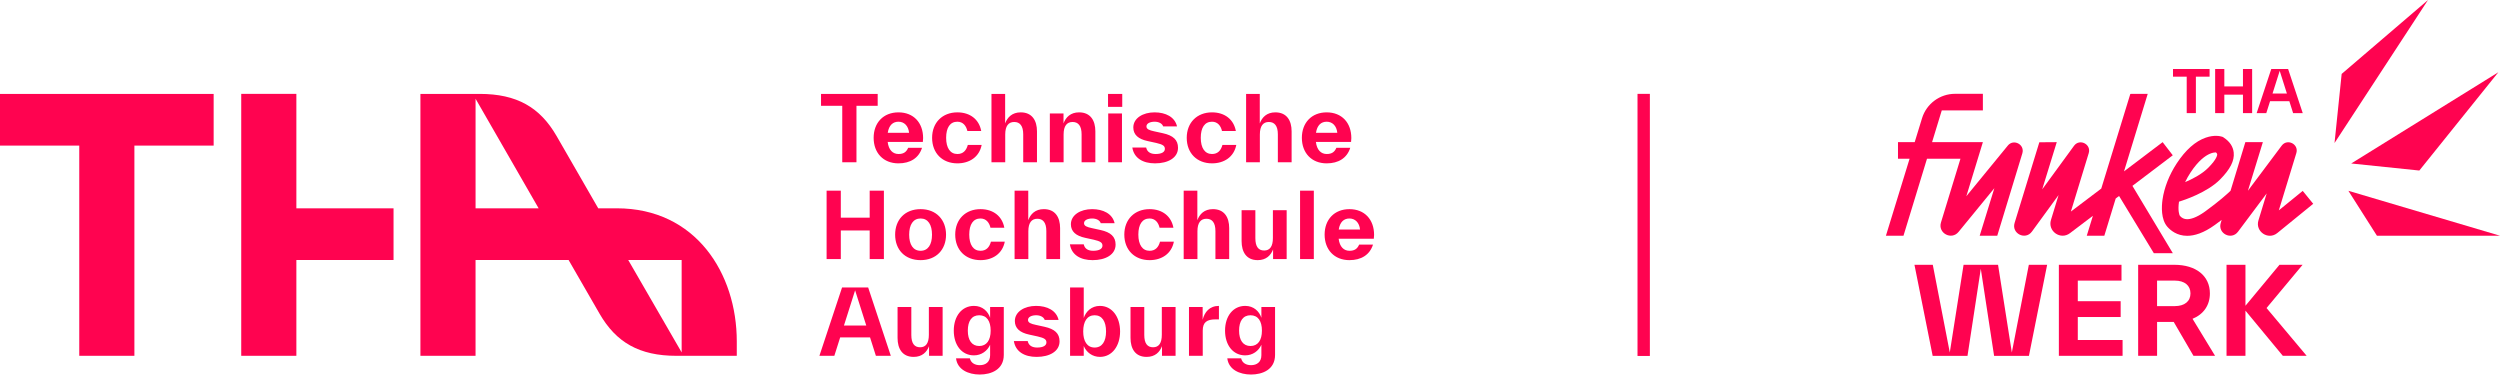 <?xml version="1.0" standalone="no"?>
<!DOCTYPE svg PUBLIC "-//W3C//DTD SVG 1.1//EN" "http://www.w3.org/Graphics/SVG/1.1/DTD/svg11.dtd">
<svg xmlns="http://www.w3.org/2000/svg" id="Calque_1" data-name="Calque 1" viewBox="0 0 1389.76 208.2" width="1389.76" height="208.2">
  <defs>
    <style>
      .cls-1 {
        fill: #ff0350;
      }
    </style>
  </defs>
  <g>
    <path class="cls-1" d="M688.81,183.8c0-5.35,2.2-8.55,6.35-8.55s6.35,3.2,6.35,8.55-2.25,8.55-6.35,8.55-6.35-3.2-6.35-8.55M695.46,208.2c6.3,0,13.35-2.7,13.35-10.9v-26.65h-7.6v6c-1.2-3.55-4.2-6.6-9-6.6-6.65,0-11.2,5.6-11.2,13.75s4.5,13.75,11.2,13.75c4.2,0,7.5-2.5,9-5.9v5.8c0,3.8-2.5,5.55-5.75,5.55-2.7,0-4.95-1.25-5.5-3.8h-7.7c.75,6.25,6.8,9,13.2,9M660.96,197.8h7.65v-14.05c0-4.6,2.3-6.2,7.05-6.2h1.95v-7.5c-5.25,0-8,3.45-9.05,7.7v-7.1h-7.6v27.15ZM637.41,198.4c4.75,0,7.3-2.7,8.55-5.95v5.35h7.55v-27.15h-7.65v15.45c0,4.65-1.65,6.95-4.85,6.95s-4.9-2.15-4.9-6.85v-15.55h-7.65v17.2c0,6,2.65,10.55,8.95,10.55M602.16,184.25c0-5.55,2.2-9,6.35-9s6.35,3.45,6.35,9-2.2,8.95-6.35,8.95-6.35-3.45-6.35-8.95M611.46,198.4c6.7,0,11.2-6,11.2-14.15s-4.5-14.2-11.2-14.2c-4.75,0-7.8,3.15-9,6.7v-16.95h-7.6v38h7.6v-5.45c1.45,3.5,4.8,6.05,9,6.05M576.26,198.4c7.25,0,12.75-3.1,12.75-8.65,0-4.4-2.7-6.85-8.4-8.1l-4.8-1.05c-2.8-.6-4.35-1.2-4.35-2.75,0-1.7,2.1-2.6,4.55-2.6,2.2,0,4.15.9,4.75,2.6h7.7c-1.2-5.25-6.35-7.8-12.5-7.8-6.5,0-11.8,3.25-11.8,8.4,0,4.05,2.8,6.45,7.95,7.55l4.8,1.05c3.7.85,4.8,1.65,4.8,3.3,0,1.75-1.8,2.85-5.15,2.85-2.4,0-4.7-.85-5.25-3.6h-7.7c.95,5.95,5.95,8.8,12.65,8.8M538.01,183.8c0-5.35,2.2-8.55,6.35-8.55s6.35,3.2,6.35,8.55-2.25,8.55-6.35,8.55-6.35-3.2-6.35-8.55M544.66,208.2c6.3,0,13.35-2.7,13.35-10.9v-26.65h-7.6v6c-1.2-3.55-4.2-6.6-9-6.6-6.65,0-11.2,5.6-11.2,13.75s4.5,13.75,11.2,13.75c4.2,0,7.5-2.5,9-5.9v5.8c0,3.8-2.5,5.55-5.75,5.55-2.7,0-4.95-1.25-5.5-3.8h-7.7c.75,6.25,6.8,9,13.2,9M507.91,198.4c4.75,0,7.3-2.7,8.55-5.95v5.35h7.55v-27.15h-7.65v15.45c0,4.65-1.65,6.95-4.85,6.95s-4.9-2.15-4.9-6.85v-15.55h-7.65v17.2c0,6,2.65,10.55,8.95,10.55M469.16,180.95l6.2-19.55,6.2,19.55h-12.4ZM455.51,197.8h8.3l3.25-10.25h16.6l3.25,10.25h8.3l-12.6-38h-14.5l-12.6,38Z"/>
    <path class="cls-1" d="M744.21,127.61c.65-4.25,2.9-6.15,5.95-6.15,3.2,0,5.5,2.3,5.9,6.15h-11.85ZM750.16,144.61c6.5,0,11.3-2.9,13.1-8.65h-7.7c-.95,2.2-2.4,3.45-5.35,3.45-3.15,0-5.5-2.15-6.05-6.7h19.55c.1-.75.15-1.5.15-2.15,0-8.55-5.3-14.3-13.7-14.3s-13.8,5.8-13.8,14.15,5.35,14.2,13.8,14.2M722.71,144.01h7.65v-38h-7.65v38ZM699.16,144.61c4.75,0,7.3-2.7,8.55-5.95v5.35h7.55v-27.15h-7.65v15.45c0,4.65-1.65,6.95-4.85,6.95s-4.9-2.15-4.9-6.85v-15.55h-7.65v17.2c0,6,2.65,10.55,8.95,10.55M658.01,144.01h7.65v-15.45c0-4.8,1.85-6.95,5-6.95s5,2.15,5,6.85v15.55h7.65v-17.2c0-6-2.7-10.55-9.05-10.55-4.75,0-7.4,2.75-8.65,6.15v-16.4h-7.6v38ZM639.06,144.61c6.8,0,12.2-3.6,13.5-10.25h-7.7c-.85,3.15-2.65,5.05-5.8,5.05-3.95,0-6.25-3.3-6.25-9s2.2-8.95,6.25-8.95c3.15,0,4.9,2.3,5.55,5.15h7.7c-1.15-6.35-6.1-10.35-13.25-10.35-8.3,0-14.05,5.65-14.05,14.15s5.65,14.2,14.05,14.2M607.41,144.61c7.25,0,12.75-3.1,12.75-8.65,0-4.4-2.7-6.85-8.4-8.1l-4.8-1.05c-2.8-.6-4.35-1.2-4.35-2.75,0-1.7,2.1-2.6,4.55-2.6,2.2,0,4.15.9,4.75,2.6h7.7c-1.2-5.25-6.35-7.8-12.5-7.8-6.5,0-11.8,3.25-11.8,8.4,0,4.05,2.8,6.45,7.95,7.55l4.8,1.05c3.7.85,4.8,1.65,4.8,3.3,0,1.75-1.8,2.85-5.15,2.85-2.4,0-4.7-.85-5.25-3.6h-7.7c.95,5.95,5.95,8.8,12.65,8.8M564.01,144.01h7.65v-15.45c0-4.8,1.85-6.95,5-6.95s5,2.15,5,6.85v15.55h7.65v-17.2c0-6-2.7-10.55-9.05-10.55-4.75,0-7.4,2.75-8.65,6.15v-16.4h-7.6v38ZM545.06,144.61c6.8,0,12.2-3.6,13.5-10.25h-7.7c-.85,3.15-2.65,5.05-5.8,5.05-3.95,0-6.25-3.3-6.25-9s2.2-8.95,6.25-8.95c3.15,0,4.9,2.3,5.55,5.15h7.7c-1.15-6.35-6.1-10.35-13.25-10.35-8.3,0-14.05,5.65-14.05,14.15s5.65,14.2,14.05,14.2M505.41,130.46c0-5.55,2.2-9,6.35-9s6.35,3.45,6.35,9-2.2,8.95-6.35,8.95-6.35-3.45-6.35-8.95M511.76,144.61c8.7,0,14.15-5.85,14.15-14.15s-5.45-14.2-14.15-14.2-14.15,5.85-14.15,14.2,5.45,14.15,14.15,14.15M483.46,144.01h7.9v-38h-7.9v15h-16.05v-15h-7.9v38h7.9v-15.9h16.05v15.9Z"/>
    <path class="cls-1" d="M731.56,73.81c.65-4.25,2.9-6.15,5.95-6.15,3.2,0,5.5,2.3,5.9,6.15h-11.85ZM737.51,90.81c6.5,0,11.3-2.9,13.1-8.65h-7.7c-.95,2.2-2.4,3.45-5.35,3.45-3.15,0-5.5-2.15-6.05-6.7h19.55c.1-.75.15-1.5.15-2.15,0-8.55-5.3-14.3-13.7-14.3s-13.8,5.8-13.8,14.15,5.35,14.2,13.8,14.2M692.71,90.21h7.65v-15.45c0-4.8,1.85-6.95,5-6.95s5,2.15,5,6.85v15.55h7.65v-17.2c0-6-2.7-10.55-9.05-10.55-4.75,0-7.4,2.75-8.65,6.15v-16.4h-7.6v38ZM673.76,90.81c6.8,0,12.2-3.6,13.5-10.25h-7.7c-.85,3.15-2.65,5.05-5.8,5.05-3.95,0-6.25-3.3-6.25-9s2.2-8.95,6.25-8.95c3.15,0,4.9,2.3,5.55,5.15h7.7c-1.15-6.35-6.1-10.35-13.25-10.35-8.3,0-14.05,5.65-14.05,14.15s5.65,14.2,14.05,14.2M642.11,90.81c7.25,0,12.75-3.1,12.75-8.65,0-4.4-2.7-6.85-8.4-8.1l-4.8-1.05c-2.8-.6-4.35-1.2-4.35-2.75,0-1.7,2.1-2.6,4.55-2.6,2.2,0,4.15.9,4.75,2.6h7.7c-1.2-5.25-6.35-7.8-12.5-7.8-6.5,0-11.8,3.25-11.8,8.4,0,4.05,2.8,6.45,7.95,7.55l4.8,1.05c3.7.85,4.8,1.65,4.8,3.3,0,1.75-1.8,2.85-5.15,2.85-2.4,0-4.7-.85-5.25-3.6h-7.7c.95,5.95,5.95,8.8,12.65,8.8M615.96,59.41h7.9v-7.2h-7.9v7.2ZM616.06,90.21h7.65v-27.15h-7.65v27.15ZM583.61,90.21h7.65v-15.45c0-4.8,1.85-6.95,5-6.95s5,2.15,5,6.85v15.55h7.65v-17.2c0-6-2.7-10.55-9.05-10.55-4.75,0-7.4,2.75-8.65,6.15v-5.55h-7.6v27.15ZM551.16,90.21h7.65v-15.45c0-4.8,1.85-6.95,5-6.95s5,2.15,5,6.85v15.55h7.65v-17.2c0-6-2.7-10.55-9.05-10.55-4.75,0-7.4,2.75-8.65,6.15v-16.4h-7.6v38ZM532.21,90.81c6.8,0,12.2-3.6,13.5-10.25h-7.7c-.85,3.15-2.65,5.05-5.8,5.05-3.95,0-6.25-3.3-6.25-9s2.2-8.95,6.25-8.95c3.15,0,4.9,2.3,5.55,5.15h7.7c-1.15-6.35-6.1-10.35-13.25-10.35-8.3,0-14.05,5.65-14.05,14.15s5.65,14.2,14.05,14.2M493.51,73.81c.65-4.25,2.9-6.15,5.95-6.15,3.2,0,5.5,2.3,5.9,6.15h-11.85ZM499.46,90.81c6.5,0,11.3-2.9,13.1-8.65h-7.7c-.95,2.2-2.4,3.45-5.35,3.45-3.15,0-5.5-2.15-6.05-6.7h19.55c.1-.75.15-1.5.15-2.15,0-8.55-5.3-14.3-13.7-14.3s-13.8,5.8-13.8,14.15,5.35,14.2,13.8,14.2M468.21,90.21h7.9v-31.4h11.8v-6.6h-31.5v6.6h11.8v31.4Z"/>
    <path class="cls-1" d="M349.24,144.55h29.69v51.34l-29.69-51.34ZM264.37,115.81v-60.92l35.06,60.92h-35.06ZM134.1,197.8h30.65v-53.26h54.02v-28.74h-54.02v-63.6h-30.65v145.6ZM44.06,197.8h30.65v-116.86h44.06v-28.74H0v28.74h44.06v116.86ZM376.06,197.8h33.52v-8.05c0-37.74-22.8-73.95-66.67-73.95h-10.35l-23.18-40.23c-9.2-15.9-22.03-23.37-42.72-23.37h-32.95v145.6h30.65v-53.26h51.72l17.24,29.89c9.2,15.9,22.03,23.37,42.72,23.37"/>
  </g>
  <rect class="cls-1" x="910.3" y="52.18" width="6.87" height="145.7"/>
  <g>
    <g>
      <g>
        <path class="cls-1" d="M1116.14,80.95l-23.04,28.12,9.19-30.06h-28.24l5.39-17.64h22.85v-9.22h-15.48c-8.43,0-15.87,5.51-18.34,13.57l-4.08,13.29h-9.29v9.22h6.45l-13.16,42.82h9.76l13.08-42.82h18.6l-10.84,35.46c-1.81,5.92,5.85,10.01,9.77,5.23l19.91-24.31-8.15,26.43h9.76l13.94-45.78c1.5-4.9-4.84-8.29-8.08-4.33Z"/>
        <path class="cls-1" d="M1207.85,86.32l-5.63-7.3-21.47,16.24,13.18-43.09-9.67.03-16.16,52.63-16.89,12.77,9.92-32.45c1.53-5-5.1-8.32-8.18-4.09l-17.68,24.21,8.09-26.25-9.69.07-13.75,44.85c-1.8,5.88,5.99,9.77,9.62,4.81l14.83-20.32-4.23,13.83c-1.93,6.3,5.38,11.36,10.6,7.33l12.71-9.63-3.41,11.09h9.76l6.33-20.7,1.87-1.41,19.32,31.8h10.56l-22.46-37.42,22.43-17Z"/>
        <path class="cls-1" d="M1280.11,106.11l-13.3,10.82,9.73-31.83c1.52-4.96-5.03-8.29-8.14-4.13l-18.78,25.07,8.31-27.02h-9.73l-8.24,27.05c-1.69,1.62-6.24,5.78-14.1,11.47-5.02,3.63-8.28,4.35-10.12,4.31-1.6-.04-2.86-.63-3.93-1.87-.29-.38-1.24-2.82-.5-7.87,2.72-.84,15.59-5.04,22.79-12.29,5.67-5.7,8.1-10.47,7.63-15-.34-3.33-2.2-6.13-5.53-8.33l-.54-.36-.62-.19c-.63-.2-4.03-1.11-8.86.58-5.8,2.02-11.24,6.85-16.16,14.36-4.14,6.32-6.94,13.46-7.87,20.1-.54,3.85-.91,10.93,2.68,15.06,1.71,1.96,5.3,5.05,11.04,5.05,4.04,0,9.14-1.53,15.39-6.05,1.35-.98,2.61-1.91,3.78-2.8l-.52,1.71c-1.79,5.85,5.92,9.76,9.59,4.87l15.95-21.3-4.58,14.99c-1.9,6.23,5.42,11.16,10.47,7.04l19.98-16.26-5.82-7.15ZM1217.73,95.9c4.38-6.69,8.27-9.36,10.76-10.42,1.51-.64,2.65-.77,3.31-.77.01,0,.03,0,.04,0,.36.32.68.69.71,1.03.04.38-.02,2.56-5,7.56-3.58,3.6-8.91,6.3-12.84,7.95.87-1.82,1.88-3.62,3.02-5.35Z"/>
      </g>
      <g>
        <polygon class="cls-1" points="1389.76 131.04 1305.47 106.07 1321.36 131.06 1389.76 131.04"/>
        <polygon class="cls-1" points="1344.91 94.8 1388.84 40.16 1307.04 90.88 1344.91 94.8"/>
        <polygon class="cls-1" points="1297.77 79.51 1349.74 0 1301.74 41.09 1297.77 79.51"/>
      </g>
    </g>
    <g>
      <path class="cls-1" d="M1127.82,147.21h10.19l-10.12,50.6h-19.37l-7.39-48.4-7.39,48.4h-19.37l-10.12-50.6h10.19l9.45,48.73,7.66-48.73h19.17l7.66,48.73,9.45-48.73Z"/>
      <path class="cls-1" d="M1155.05,189.01h24.9v8.79h-35.42v-50.6h34.82v8.79h-24.3v11.45h23.83v8.79h-23.83v12.78Z"/>
      <path class="cls-1" d="M1219.36,197.8l-10.98-18.84h-9.25v18.84h-10.52v-50.6h20.11c12.18,0,19.77,6.26,19.77,15.91,0,6.52-3.46,11.58-9.65,14.11l12.52,20.57h-11.98ZM1199.12,155.99v14.18h9.85c5.46,0,8.72-2.66,8.72-7.06s-3.26-7.12-8.72-7.12h-9.85Z"/>
      <path class="cls-1" d="M1282.28,197.8h-13.25l-20.77-25.1v25.1h-10.52v-50.6h10.52v22.77l18.91-22.77h12.85l-20.04,24.03,22.3,26.56Z"/>
    </g>
    <g>
      <path class="cls-1" d="M1228.32,38.36v4.26h-7.62v20.26h-5.1v-20.26h-7.62v-4.26h20.33Z"/>
      <path class="cls-1" d="M1246.87,38.36h5.1v24.52h-5.1v-10.26h-10.36v10.26h-5.1v-24.52h5.1v9.68h10.36v-9.68Z"/>
      <path class="cls-1" d="M1274.75,62.88l-2.1-6.62h-10.71l-2.1,6.62h-5.36l8.13-24.52h9.36l8.13,24.52h-5.36ZM1263.3,52.01h8l-4-12.62-4,12.62Z"/>
    </g>
  </g>
</svg>